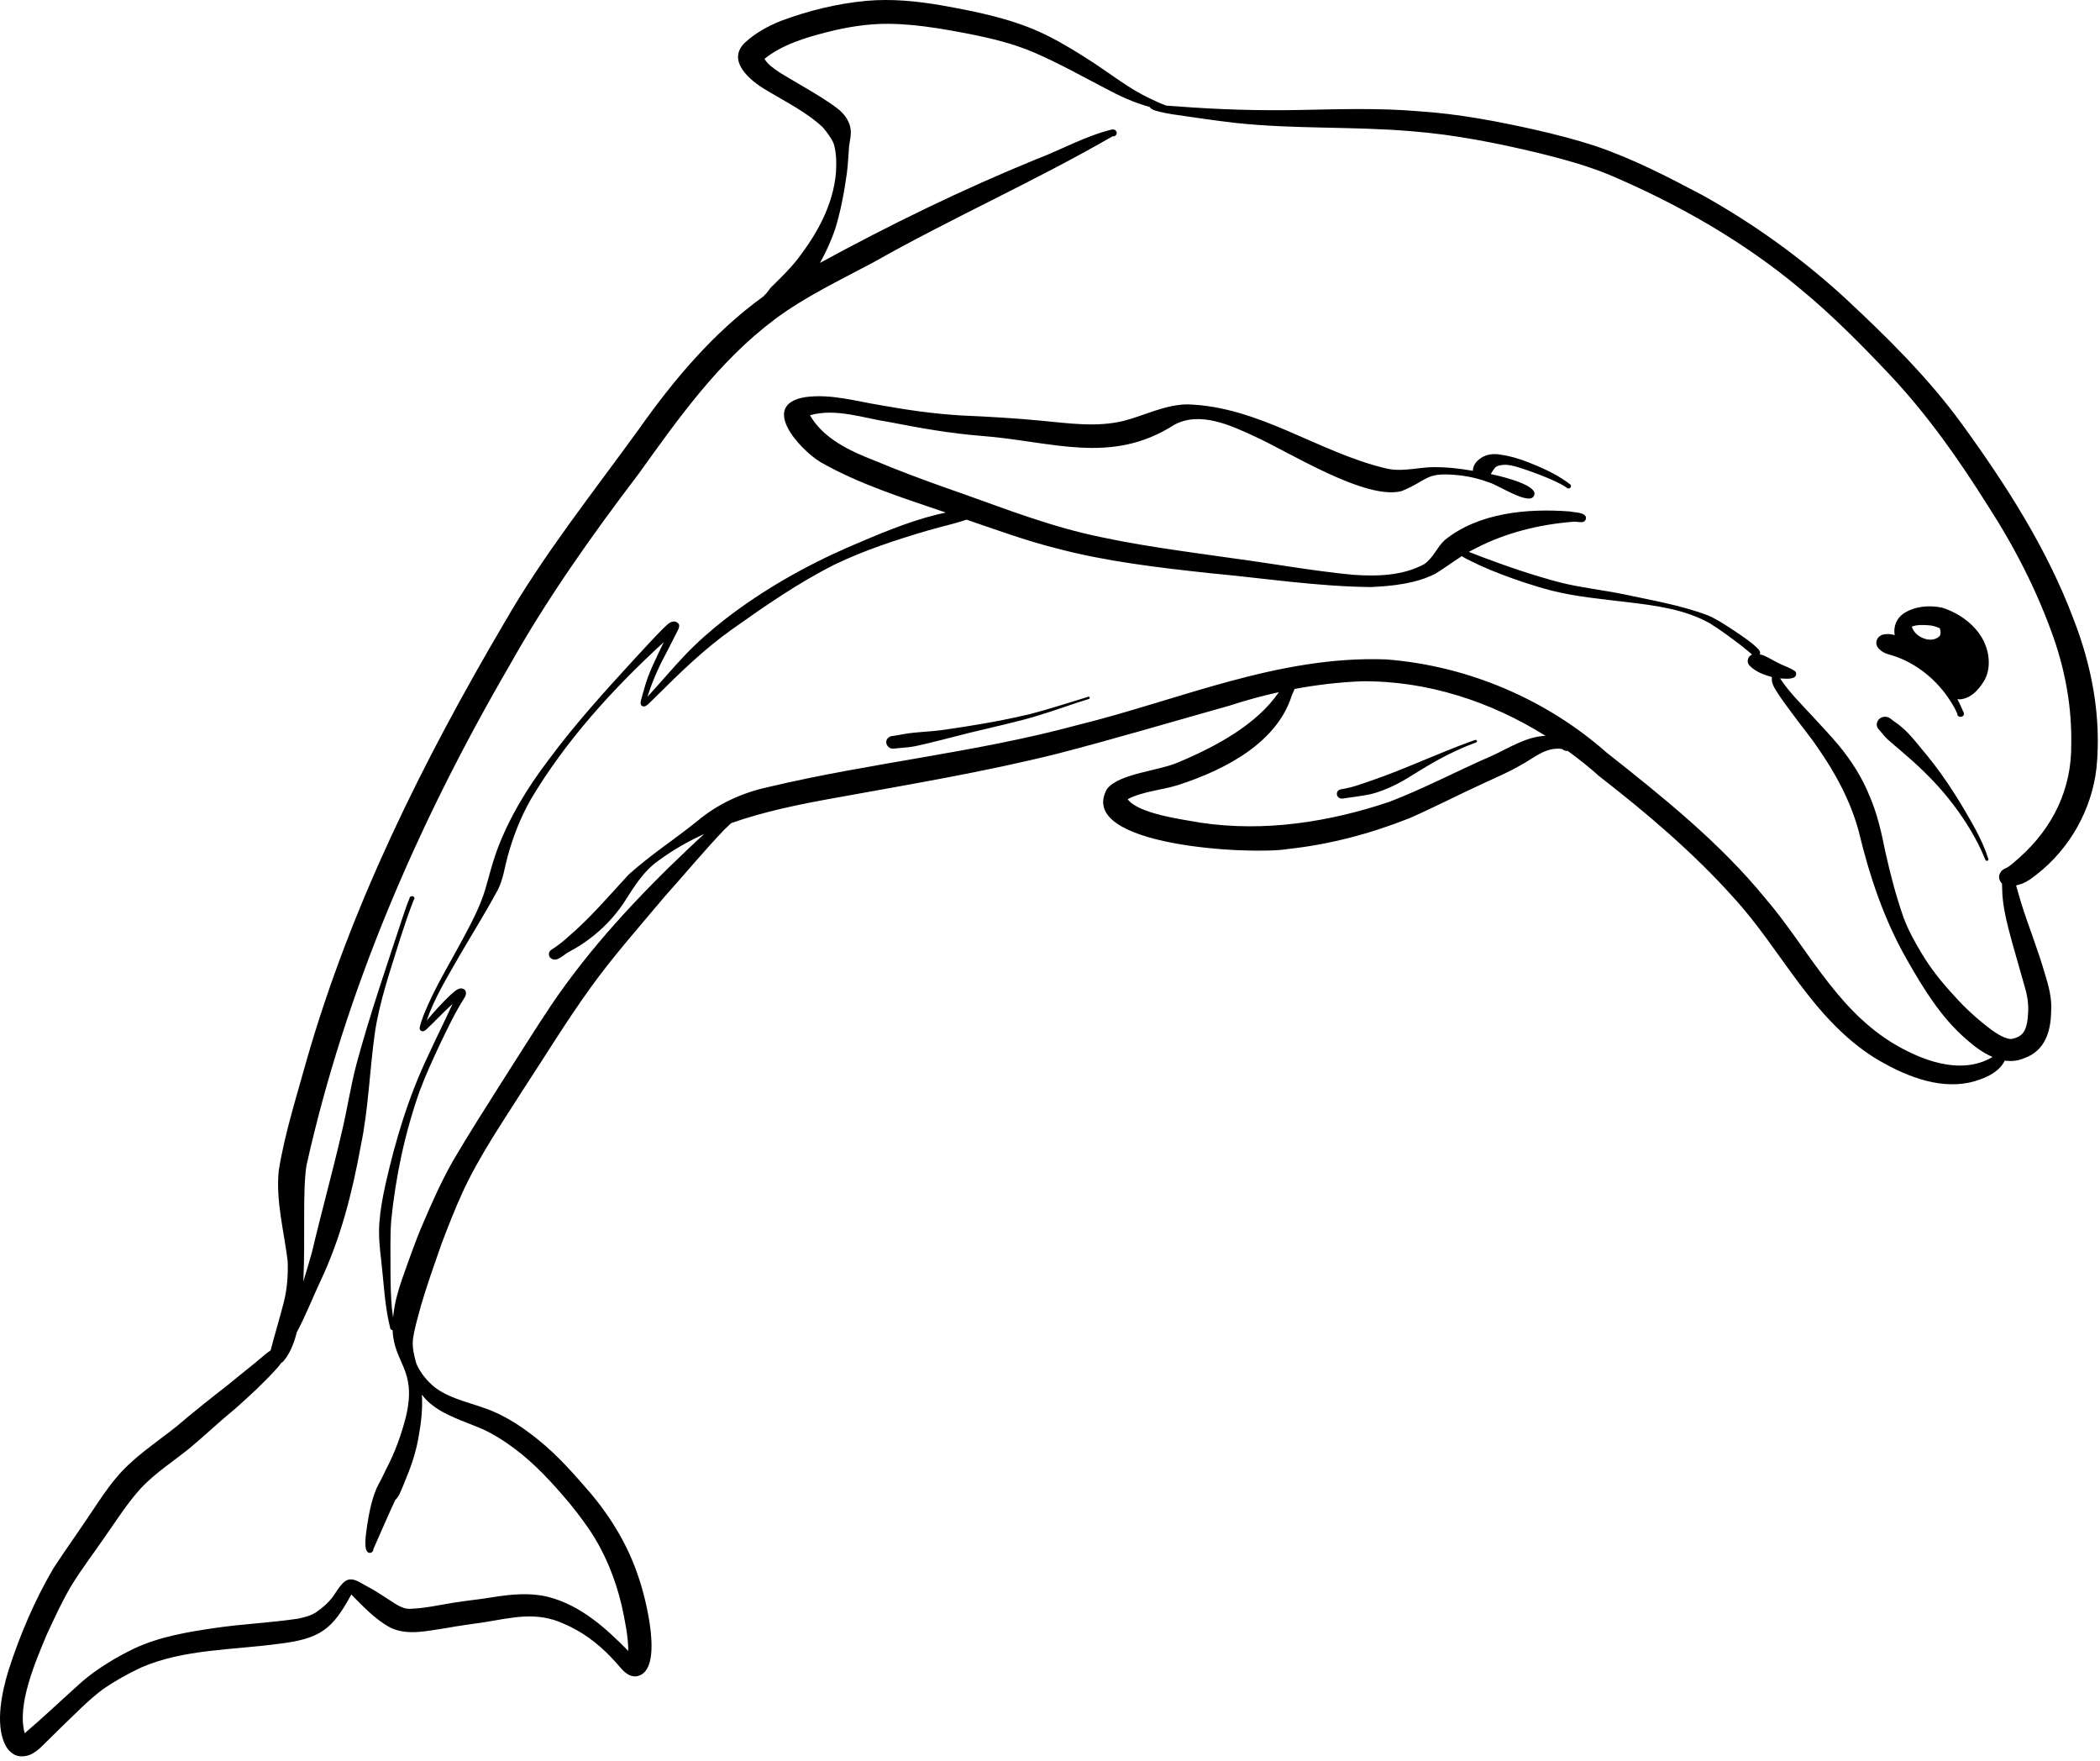 <svg width="291" height="244" viewBox="0 0 291 244" fill="none" xmlns="http://www.w3.org/2000/svg">
<path d="M261.161 87.876C261.645 87.801 262.109 87.864 262.559 87.996C262.552 87.974 262.547 87.952 262.54 87.933C262.355 86.822 262.795 85.654 263.804 84.979C265.317 83.999 267.352 83.791 269.126 84.194C271.603 84.962 273.842 86.671 274.92 88.875C275.722 90.598 275.914 92.775 274.872 94.447C274.224 95.442 273.354 96.511 272.069 96.811C271.782 96.893 271.5 96.902 271.241 96.86C271.555 97.482 271.853 98.109 272.12 98.742C272.343 99.399 271.21 99.547 271.219 98.874C270.904 98.081 270.425 97.35 269.945 96.633C268.039 93.873 265.131 91.568 261.673 90.648C260.799 90.4 259.743 89.657 260.056 88.714C260.206 88.264 260.649 87.923 261.161 87.876ZM264.927 86.811C265.284 88.225 267.582 89.28 268.765 88.141C268.989 87.797 268.905 87.418 268.806 87.044C268.291 86.806 267.741 86.642 267.142 86.62C266.443 86.574 265.59 86.543 264.927 86.811Z" fill="black"/>
<path d="M261.247 99.305C261.822 99.294 262.163 99.765 262.595 100.036C264.474 101.285 265.721 103.145 267.139 104.794C269.694 107.935 271.795 111.361 273.722 114.851C274.432 116.17 275.067 117.536 275.511 118.95C275.576 119.058 275.539 119.201 275.4 119.249C275.263 119.299 275.099 119.204 275.094 119.065C274.81 118.352 274.481 117.656 274.142 116.964C272.804 114.349 271.111 111.88 269.164 109.611C267.507 107.701 265.541 105.819 263.553 104.143C262.896 103.571 262.218 103.019 261.569 102.438C261.118 102.028 260.793 101.521 260.37 101.089C259.686 100.417 260.239 99.269 261.247 99.305Z" fill="black"/>
<path d="M1.175 231.424C2.756 226.522 4.79 221.715 7.441 217.213C9.172 214.578 11.023 212.009 12.759 209.377C13.789 207.84 14.81 206.286 16.008 204.852C18.34 201.98 21.576 199.929 24.49 197.601C26.857 195.571 29.319 193.639 31.786 191.711C33.323 190.424 34.923 189.203 36.446 187.901C36.779 187.587 37.137 187.337 37.5 187.087C38.077 184.818 38.786 182.577 39.353 180.305C39.8 178.477 39.934 176.598 39.864 174.727C39.36 170.54 38.191 166.386 38.631 162.136C39.481 156.907 41.135 151.797 42.549 146.674C48.645 125.523 58.558 105.531 69.859 86.323C75.262 76.902 82.124 68.306 88.53 59.457C93.34 52.655 98.836 46.078 105.816 41.044C105.873 40.966 105.937 40.889 106.018 40.816C106.417 40.473 106.618 39.984 107.019 39.638C108.217 38.46 109.428 37.285 110.457 35.976C113.262 32.369 115.465 28.367 115.843 23.888C115.913 22.556 115.918 21.194 115.527 19.899C115.187 19.087 114.616 18.365 114.051 17.672C111.81 15.549 108.915 14.139 106.249 12.523C103.905 11.177 100.634 8.413 103.222 5.907C104.635 4.61 106.361 3.633 108.189 2.904C111.968 1.49 115.979 0.497 120.044 0.119C123.56 -0.199 127.097 0.156 130.553 0.758C135.512 1.65 140.546 2.657 145.024 4.88C147.341 6.025 149.52 7.389 151.664 8.785C154.18 10.449 156.539 12.324 159.316 13.628C160.07 13.986 160.829 14.349 161.621 14.633C162.162 14.675 162.704 14.71 163.245 14.746C168.802 15.175 174.372 15.342 179.948 15.24C185.506 15.133 191.077 14.938 196.623 15.418C202.111 15.77 207.507 16.808 212.841 18C215.56 18.629 218.273 19.313 220.916 20.175C226.159 21.929 231.055 24.471 235.878 27.022C243.002 30.983 249.593 35.745 255.497 41.133C261.395 46.614 267.157 52.28 271.832 58.701C277.994 67.172 283.675 76.055 287.309 85.713C289.897 92.318 291.207 99.387 290.513 106.403C289.872 112.035 286.916 117.523 282.171 121.192C281.747 121.523 281.241 121.91 280.684 122.205C280.275 122.427 279.827 122.559 279.375 122.679C279.625 123.545 279.866 124.414 280.131 125.276C281.14 128.459 282.399 131.571 283.324 134.777C283.865 136.519 284.365 138.295 284.228 140.122C284.193 142.756 283.456 145.578 280.487 146.608C279.589 146.99 278.686 147.064 277.807 146.935C276.985 148.661 274.782 149.556 272.875 149.986C268.328 150.925 263.65 148.874 259.907 146.642C251.026 141.111 246.906 131.604 240.146 124.271C234.628 118.125 228.249 112.693 221.63 107.561C220.244 106.317 218.774 105.141 217.243 104.03C217.015 104.072 216.735 104.006 216.446 103.764C214.205 103.433 212.516 105.057 210.729 106.006C209.074 106.967 207.296 107.726 205.548 108.532C202.129 110.1 198.794 111.826 195.348 113.341C190.006 115.469 184.289 117.003 178.497 117.621C173.555 118.48 148.902 117.262 153.419 109.268C155.208 107.106 160.635 106.827 163.44 105.547C168.553 103.389 174.165 100.362 177.216 95.894C174.888 96.406 172.589 97.036 170.329 97.776C162.366 100.009 154.487 102.36 146.45 104.439C136.337 106.959 126.039 108.672 115.768 110.536C110.881 111.411 105.952 112.404 101.322 114.036C101 114.335 100.68 114.634 100.367 114.94C97.51 117.948 94.869 121.123 92.113 124.208C88.61 128.378 84.98 132.471 81.812 136.865C78.553 141.383 75.672 146.114 72.626 150.753C69.635 155.474 66.436 160.122 64.109 165.16C63.037 167.5 62.106 169.888 61.197 172.286C60.191 175.167 59.163 178.046 58.309 180.968C57.913 182.519 57.405 184.056 57.216 185.643C57.117 186.748 57.385 187.813 57.678 188.877C58.226 190.167 59.136 191.3 60.265 192.222C62.708 194.041 65.956 194.439 68.712 195.711C70.544 196.545 72.228 197.638 73.79 198.843C73.759 198.818 73.727 198.793 73.695 198.768C73.686 198.76 73.676 198.753 73.667 198.745C73.971 198.986 74.277 199.224 74.581 199.467C77.285 201.64 79.554 204.226 81.775 206.807C84.778 210.349 87.142 214.343 88.529 218.654C89.389 221.113 92.187 231.607 88.198 232.242C87.209 232.354 86.469 231.625 85.917 230.969C85.493 230.478 85.055 229.997 84.608 229.524C82.781 227.627 80.605 226.001 78.086 224.94C74.34 223.239 71.035 224.103 67.164 224.74C65.396 225.007 63.619 225.221 61.864 225.555C59.239 225.917 56.277 226.724 53.843 225.361C51.832 224.193 50.267 222.509 48.679 220.909C46.06 225.727 44.432 227.057 38.51 227.753C32.173 228.604 25.4 228.47 19.515 231.04C17.671 231.911 15.887 232.904 14.233 234.052C12.094 235.668 10.271 237.597 8.354 239.425C7.717 240.053 7.081 240.682 6.441 241.31C5.503 242.234 4.505 243.358 2.994 243.326C1.862 243.35 1.019 242.453 0.638 241.555C-0.659 238.695 0.28 234.358 1.175 231.424ZM179.013 96.329C176.981 102.842 169.926 106.582 163.37 108.722C161.041 109.481 158.42 109.599 156.258 110.727C157.776 112.748 163.719 113.505 166.39 113.982C175.222 115.298 184.214 113.888 192.55 111.079C197.436 109.199 202.03 106.746 206.821 104.676C209.149 103.592 211.555 102.041 214.162 101.942C206.645 97.236 197.808 94.283 188.647 94.389C185.533 94.519 182.444 94.881 179.4 95.449C179.271 95.742 179.138 96.034 179.013 96.329ZM58.651 169.421C59.9 166.516 61.188 163.618 62.762 160.845C64.9 157.176 67.21 153.591 69.481 149.989C71.786 146.401 74.022 142.775 76.401 139.229C81.74 131.332 88.374 124.216 95.413 117.556C96.134 116.884 96.853 116.206 97.587 115.544C95.411 116.536 93.327 117.708 91.382 119.137C89.142 120.67 87.826 122.919 86.44 125.078C84.579 127.85 82.006 130.189 78.933 131.825C78.121 132.186 77.077 133.552 76.209 132.642C75.948 132.305 76.037 131.82 76.406 131.582C77.181 131.087 77.911 130.538 78.579 129.926C81.73 127.258 84.344 124.16 87.104 121.175C90.102 118.468 93.44 116.314 96.628 113.753C99.407 111.408 102.813 109.828 106.482 109.037C120.585 105.678 135.167 104.278 149.163 100.489C163.334 97.019 177.143 90.784 192.102 91.358C203.545 92.246 214.399 96.986 222.639 104.272C230.491 110.468 238.349 116.783 244.591 124.416C250.332 131.093 254.15 139.359 261.966 144.324C265.991 146.806 271.636 149.1 276.112 146.439C274.76 145.859 273.517 144.913 272.504 144.014C268.948 140.944 266.53 136.961 264.288 133.028C261.07 127.433 259.039 121.314 257.561 115.141C256.436 111.023 254.399 107.186 251.906 103.623C250.783 101.946 249.459 100.393 248.277 98.751C247.533 97.752 246.779 96.757 246.135 95.701C245.765 95.127 245.435 94.49 245.537 93.805C244.41 93.49 243.232 93.047 242.444 92.217C242.11 91.892 242.109 91.35 242.38 90.996C242.494 90.843 242.635 90.745 242.789 90.679C242.293 90.262 241.799 89.843 241.287 89.443C239.935 88.404 238.427 87.279 236.931 86.355C233.538 84.436 229.467 83.894 225.575 83.432C221.972 82.988 218.463 82.702 214.919 81.801C213.741 81.495 212.58 81.138 211.425 80.767C209.256 80.052 207.111 79.261 205.047 78.321C204.642 78.101 203.34 77.563 202.569 77.047C201.328 77.836 200.157 78.719 198.899 79.487C196.202 80.858 193.008 81.189 189.972 81.332C182.475 81.256 175.043 80.094 167.595 79.403C160.469 78.628 153.314 77.803 146.403 75.972C142.15 74.905 138.058 73.398 133.93 71.995C133.37 72.177 132.809 72.36 132.239 72.514C131.051 72.832 129.858 73.134 128.675 73.467C124.207 74.785 119.751 76.23 115.593 78.246C110.519 80.813 106.035 83.935 101.422 87.201C97.62 89.905 94.304 93.116 91.055 96.356C90.669 96.739 90.284 97.124 89.886 97.498C89.666 97.687 89.421 97.944 89.087 97.852C88.647 97.737 88.769 97.219 88.852 96.904C88.973 96.413 89.126 95.93 89.265 95.444C89.851 93.185 90.986 91.102 91.969 88.975C84.855 95.492 78.333 102.689 73.516 110.815C72.119 113.28 71.099 115.914 70.358 118.606C69.925 120.159 69.741 121.775 69.005 123.244C67.313 126.386 65.405 129.431 63.607 132.523C61.971 135.41 60.191 138.274 59.126 141.39C60.162 140.156 61.242 138.953 62.428 137.837C62.849 137.488 63.264 137.008 63.855 136.931C64.75 136.995 64.692 137.772 64.314 138.303C63.033 140.33 62.015 142.484 60.986 144.625C59.983 146.77 58.981 148.923 58.162 151.135C56.096 156.963 54.817 163.038 54.207 169.138C54.045 171.384 54.125 173.639 54.113 175.888C54.123 177.707 54.136 179.527 54.315 181.339C54.362 181.73 54.412 182.133 54.472 182.539C54.483 182.433 54.492 182.33 54.507 182.22C54.686 180.504 55.155 178.82 55.728 177.182C56.653 174.581 57.549 171.966 58.651 169.421ZM3.427 240.127C6.151 237.804 8.729 235.339 11.39 232.96C13.561 231.127 16.042 229.619 18.652 228.363C22.127 226.751 26.019 226.089 29.837 225.539C33.64 224.982 37.498 224.822 41.296 224.256C42.154 224.077 43.024 223.861 43.758 223.398C44.668 222.78 45.505 222.052 46.142 221.189C46.635 220.506 47.027 219.734 47.693 219.172C48.753 218.269 49.914 219.307 50.888 219.788C52.306 220.536 53.591 221.465 54.95 222.297C55.472 222.604 56.042 222.878 56.675 222.894C58.809 222.849 60.899 222.348 62.996 222.018C64.819 221.739 66.659 221.55 68.48 221.25C70.94 220.863 73.519 220.632 75.958 221.239C80.512 222.41 83.98 225.603 87.07 228.729C87.036 226.59 86.594 224.477 86.137 222.385C85.27 218.743 83.856 215.189 81.726 212.004C80.572 210.307 79.308 208.677 77.944 207.118C75.656 204.475 73.188 201.926 70.213 199.917C69.194 199.219 68.128 198.583 66.997 198.05C64.323 196.878 61.307 196.078 59.198 194.072C58.927 193.804 58.684 193.515 58.462 193.213C58.571 195.091 58.389 196.978 58.044 198.835C57.726 200.833 57.118 202.779 56.334 204.663C56.053 205.381 55.767 206.095 55.449 206.799C55.29 207.16 55.079 207.539 54.772 207.811C53.717 210.065 52.755 212.357 51.735 214.623C51.765 214.904 51.502 215.173 51.175 215.138C50.218 215.001 50.791 212.097 50.868 211.396C51.133 209.651 51.468 207.918 52.153 206.266C52.319 205.884 52.512 205.516 52.72 205.154C52.982 204.596 53.283 204.049 53.539 203.492C54.76 201.147 55.644 198.7 56.277 196.164C57.78 189.679 54.582 188.916 54.405 184.275C54.232 184.275 54.062 184.15 54.069 183.983C53.306 180.944 53.189 177.824 52.839 174.731C52.615 172.955 52.442 171.167 52.57 169.378C52.708 167.571 53.04 165.781 53.434 164.007C54.804 157.968 56.593 151.981 59.295 146.321C60.398 143.896 61.606 141.512 62.708 139.088C61.535 140.143 60.472 141.295 59.332 142.379C59.154 142.55 58.981 142.754 58.74 142.846C58.592 142.888 58.427 142.887 58.308 142.786C58.153 142.683 58.138 142.498 58.163 142.341C58.285 141.745 58.506 141.164 58.719 140.589C60.234 136.82 62.422 133.313 64.335 129.709C65.45 127.615 66.556 125.496 67.234 123.243C67.748 121.528 68.155 119.786 68.76 118.095C70.427 113.485 73.015 109.204 76.046 105.234C79.698 100.296 83.873 95.702 88.06 91.142C89.325 89.795 90.552 88.417 91.862 87.106C92.359 86.691 92.898 85.903 93.672 86.147C93.942 86.233 94.157 86.507 94.114 86.775C94.066 87.153 93.827 87.48 93.67 87.828C93.315 88.53 92.967 89.236 92.601 89.933C91.444 92.056 90.429 94.244 89.722 96.531C91.464 94.637 93.112 92.671 94.884 90.801C96.616 88.976 98.533 87.3 100.543 85.736C105.731 81.738 111.483 78.458 117.604 75.782C121.6 74.08 125.615 72.328 129.883 71.276C130.275 71.189 130.668 71.1 131.061 71.01C125.127 68.983 119.043 67.084 113.671 64.004C110.726 62.201 105.233 56.084 111.554 55.023C115.072 54.529 118.552 55.573 121.989 56.134C125.743 56.802 129.279 57.318 133.155 57.557C136.927 57.721 140.7 57.935 144.457 58.302C148.167 58.658 151.991 59.208 155.66 58.321C158.612 57.57 161.372 56.074 164.5 56.021C174.5 56.301 182.61 62.647 192.053 64.895C194.021 65.374 196.074 64.861 198.058 64.737C200.088 64.658 202.111 64.888 204.108 65.226C204.07 64.388 204.784 63.644 205.549 63.261C206.304 62.878 207.191 62.844 208.021 63.007C209.329 63.188 210.587 63.576 211.798 64.055C213.442 64.692 215.055 65.422 216.523 66.359C216.873 66.58 217.204 66.825 217.532 67.072C217.735 67.177 217.746 67.45 217.584 67.588C217.308 67.812 217.082 67.558 216.867 67.404C216.469 67.165 216.122 66.979 215.688 66.769C214.299 66.112 212.853 65.564 211.389 65.062C210.126 64.669 208.686 64.062 207.379 64.623C206.992 64.887 206.826 65.314 206.576 65.682C208.436 66.059 213.353 67.314 212.551 68.701C211.91 70.074 207.624 67.197 206.357 66.843C205.109 66.38 203.915 66.071 202.554 65.888C197.439 65.297 198.159 66.413 194.242 68.031C189.252 69.371 178.619 62.612 173.875 60.47C170.569 58.935 166.298 56.931 162.731 58.845C153.967 64.485 145.754 61.136 136.017 60.39C131.704 60.055 127.456 59.298 123.227 58.472C119.647 57.937 115.833 56.506 112.237 57.532C114.074 60.724 117.665 62.447 121.154 63.795C124.468 65.177 127.835 66.444 131.233 67.641C137.476 69.796 143.596 72.277 150.058 73.849C156.955 75.502 164.026 76.371 171.059 77.375C176.543 78.109 181.988 79.112 187.504 79.632C190.813 79.881 194.444 79.754 197.36 78.154C198.623 77.293 199.109 75.824 200.206 74.817C204.858 71.062 211.562 70.4 217.525 70.859C218.188 71.026 219.788 70.937 219.775 71.803C219.644 72.641 218.718 72.247 218.099 72.279C213.352 72.635 208.603 73.816 204.452 75.982C204.142 76.13 203.841 76.291 203.545 76.458C204.101 76.676 204.656 76.896 205.215 77.11C208.829 78.473 212.503 79.73 216.263 80.716C219.113 81.418 222.053 81.736 224.931 82.316C228.865 83.165 232.894 83.833 236.646 85.247C238.214 85.923 239.589 86.917 240.991 87.839C241.869 88.44 242.762 89.043 243.503 89.788C243.777 90.027 244.011 90.354 243.854 90.65C244.084 90.704 244.31 90.78 244.509 90.858C245.101 91.123 245.648 91.465 246.224 91.758C247.044 92.205 248.002 92.466 248.754 93.001C249.021 93.288 248.904 93.715 248.551 93.885C247.969 94.115 247.288 94.012 246.671 93.992C247.964 95.958 249.698 97.638 251.305 99.387C252.482 100.668 253.683 101.934 254.796 103.262C256.583 105.43 258.093 107.814 259.108 110.372C260.158 112.818 260.728 115.395 261.247 117.971C261.93 121.042 262.689 123.994 263.744 127.025C264.39 128.8 265.315 130.477 266.302 132.111C267.558 134.214 269.109 136.142 270.804 137.964C272.357 139.725 274.133 141.307 276.045 142.738C276.72 143.216 277.424 143.675 278.257 143.889C278.619 144.019 278.982 143.904 279.326 143.781C279.93 143.588 280.379 143.18 280.607 142.635C280.95 141.855 280.995 141.003 281.046 140.173C281.114 138.894 280.866 137.639 280.486 136.413C279.952 134.504 279.366 132.513 278.804 130.492C278.182 128.209 277.479 125.619 277.443 123.199C277.448 122.946 277.434 122.685 277.424 122.423C277.01 121.999 276.853 121.354 277.226 120.836C277.44 120.482 277.832 120.326 278.207 120.152C278.764 119.769 279.264 119.313 279.77 118.876C284.548 114.628 287.08 109.228 287.014 103.124C287.109 98.103 286.229 93.102 284.559 88.324C282.306 81.929 279.193 75.823 275.451 70.048C271.488 63.732 267.154 57.552 261.957 52.011C258.002 47.823 253.94 43.697 249.438 39.993C241.557 33.412 232.43 28.193 222.759 24.115C219.718 22.893 216.526 22.023 213.325 21.23C207.505 19.828 201.603 18.652 195.598 18.181C187.525 17.493 179.384 17.907 171.325 17.041C168.546 16.732 165.782 16.314 163.017 15.915C162.039 15.775 161.064 15.607 160.123 15.327C159.82 15.245 159.401 15.061 159.325 14.819C157.124 14.23 155.043 13.252 153.074 12.191C149.83 10.509 146.649 8.713 143.268 7.265C140.409 6.035 137.339 5.301 134.262 4.691C130.322 3.936 125.808 3.129 121.605 3.332C119.239 3.454 116.907 3.858 114.629 4.448C111.533 5.226 108.39 6.191 105.929 8.152C106.405 8.952 107.246 9.5 108.025 10.037C109.09 10.694 110.179 11.319 111.256 11.958C112.884 12.916 114.52 13.879 116.018 15.005C116.915 15.692 117.639 16.629 117.839 17.699C118.025 18.584 117.745 19.459 117.654 20.338C117.558 21.575 117.51 22.814 117.345 24.045C116.975 26.655 116.501 29.263 115.711 31.796C115.157 33.382 114.457 34.937 113.624 36.425C123.304 31.15 133.269 26.277 143.553 22.081C147.074 20.746 150.402 18.832 154.094 17.94C154.543 17.849 154.92 18.298 154.674 18.668C154.556 18.846 154.35 18.916 154.156 18.892C143.371 25.12 131.872 30.21 121.025 36.347C116.364 38.839 111.522 41.121 107.327 44.263C99.516 50.136 93.981 58.007 88.484 65.665C81.938 74.261 75.712 83.065 70.487 92.403C70.493 92.393 70.499 92.383 70.505 92.372C70.52 92.345 70.535 92.319 70.55 92.292C57.876 114.103 47.851 137.276 42.454 161.538C41.914 165.15 42.319 171.648 42.034 177.534C42.456 176.162 42.867 174.786 43.249 173.404C44.531 167.945 46.04 162.561 47.301 157.094C48.105 153.82 48.571 150.486 49.449 147.227C51.312 140.379 53.635 133.648 55.859 126.893C56.146 126.065 56.419 125.227 56.758 124.415C56.788 124.142 57.199 124.063 57.368 124.276C57.469 124.402 57.45 124.58 57.33 124.686C56.636 126.418 56.062 128.189 55.48 129.956C54.144 134.304 52.604 138.632 51.941 143.122C51.208 148.34 51.067 153.62 49.986 158.797C48.817 165.194 47.218 171.566 44.383 177.531C43.291 179.872 42.353 182.274 41.133 184.563C40.7 186.261 40.087 187.684 39.209 188.658C39.136 188.725 39.056 188.765 38.976 188.808C38.782 189.086 38.58 189.359 38.337 189.608C36.559 191.584 34.583 193.407 32.57 195.183C30.401 196.956 28.386 198.88 26.237 200.672C23.997 202.476 21.532 204.057 19.569 206.135C17.685 208.191 16.217 210.523 14.638 212.775C13.069 215.072 11.358 217.289 9.906 219.65C8.61 221.829 7.563 224.125 6.504 226.407C4.935 230.147 2.301 236.198 3.427 240.127Z" fill="black"/>
<path d="M203.505 102.837C203.8 102.736 204.102 102.643 204.389 102.521C204.488 102.479 204.61 102.527 204.653 102.617C204.697 102.711 204.649 102.818 204.549 102.859C201.733 103.879 199.109 105.288 196.605 106.839C195.582 107.476 194.562 108.123 193.477 108.672C192.322 109.242 191.117 109.754 189.839 110.046C188.592 110.305 187.32 110.436 186.059 110.634C185.125 110.733 184.929 109.503 185.847 109.345C187.457 109.11 188.961 108.502 190.48 107.987C194.9 106.439 199.114 104.445 203.505 102.837Z" fill="black"/>
<path d="M123.574 101.978C124.175 101.898 124.768 101.792 125.36 101.679C127.062 101.396 128.805 101.38 130.518 101.148C134.603 100.572 138.765 99.882 142.777 98.919C145.478 98.211 148.124 97.339 150.792 96.535C150.995 96.464 151.106 96.761 150.901 96.829C150.388 96.997 149.869 97.148 149.356 97.318C146.881 98.133 144.434 99.027 141.905 99.693C139.33 100.365 136.726 100.94 134.14 101.575C131.762 102.174 129.271 102.853 126.85 103.373C125.859 103.58 124.836 103.599 123.831 103.717C123.003 103.808 122.476 102.798 123.048 102.252C123.18 102.119 123.377 102.004 123.574 101.978Z" fill="black"/>
</svg>
